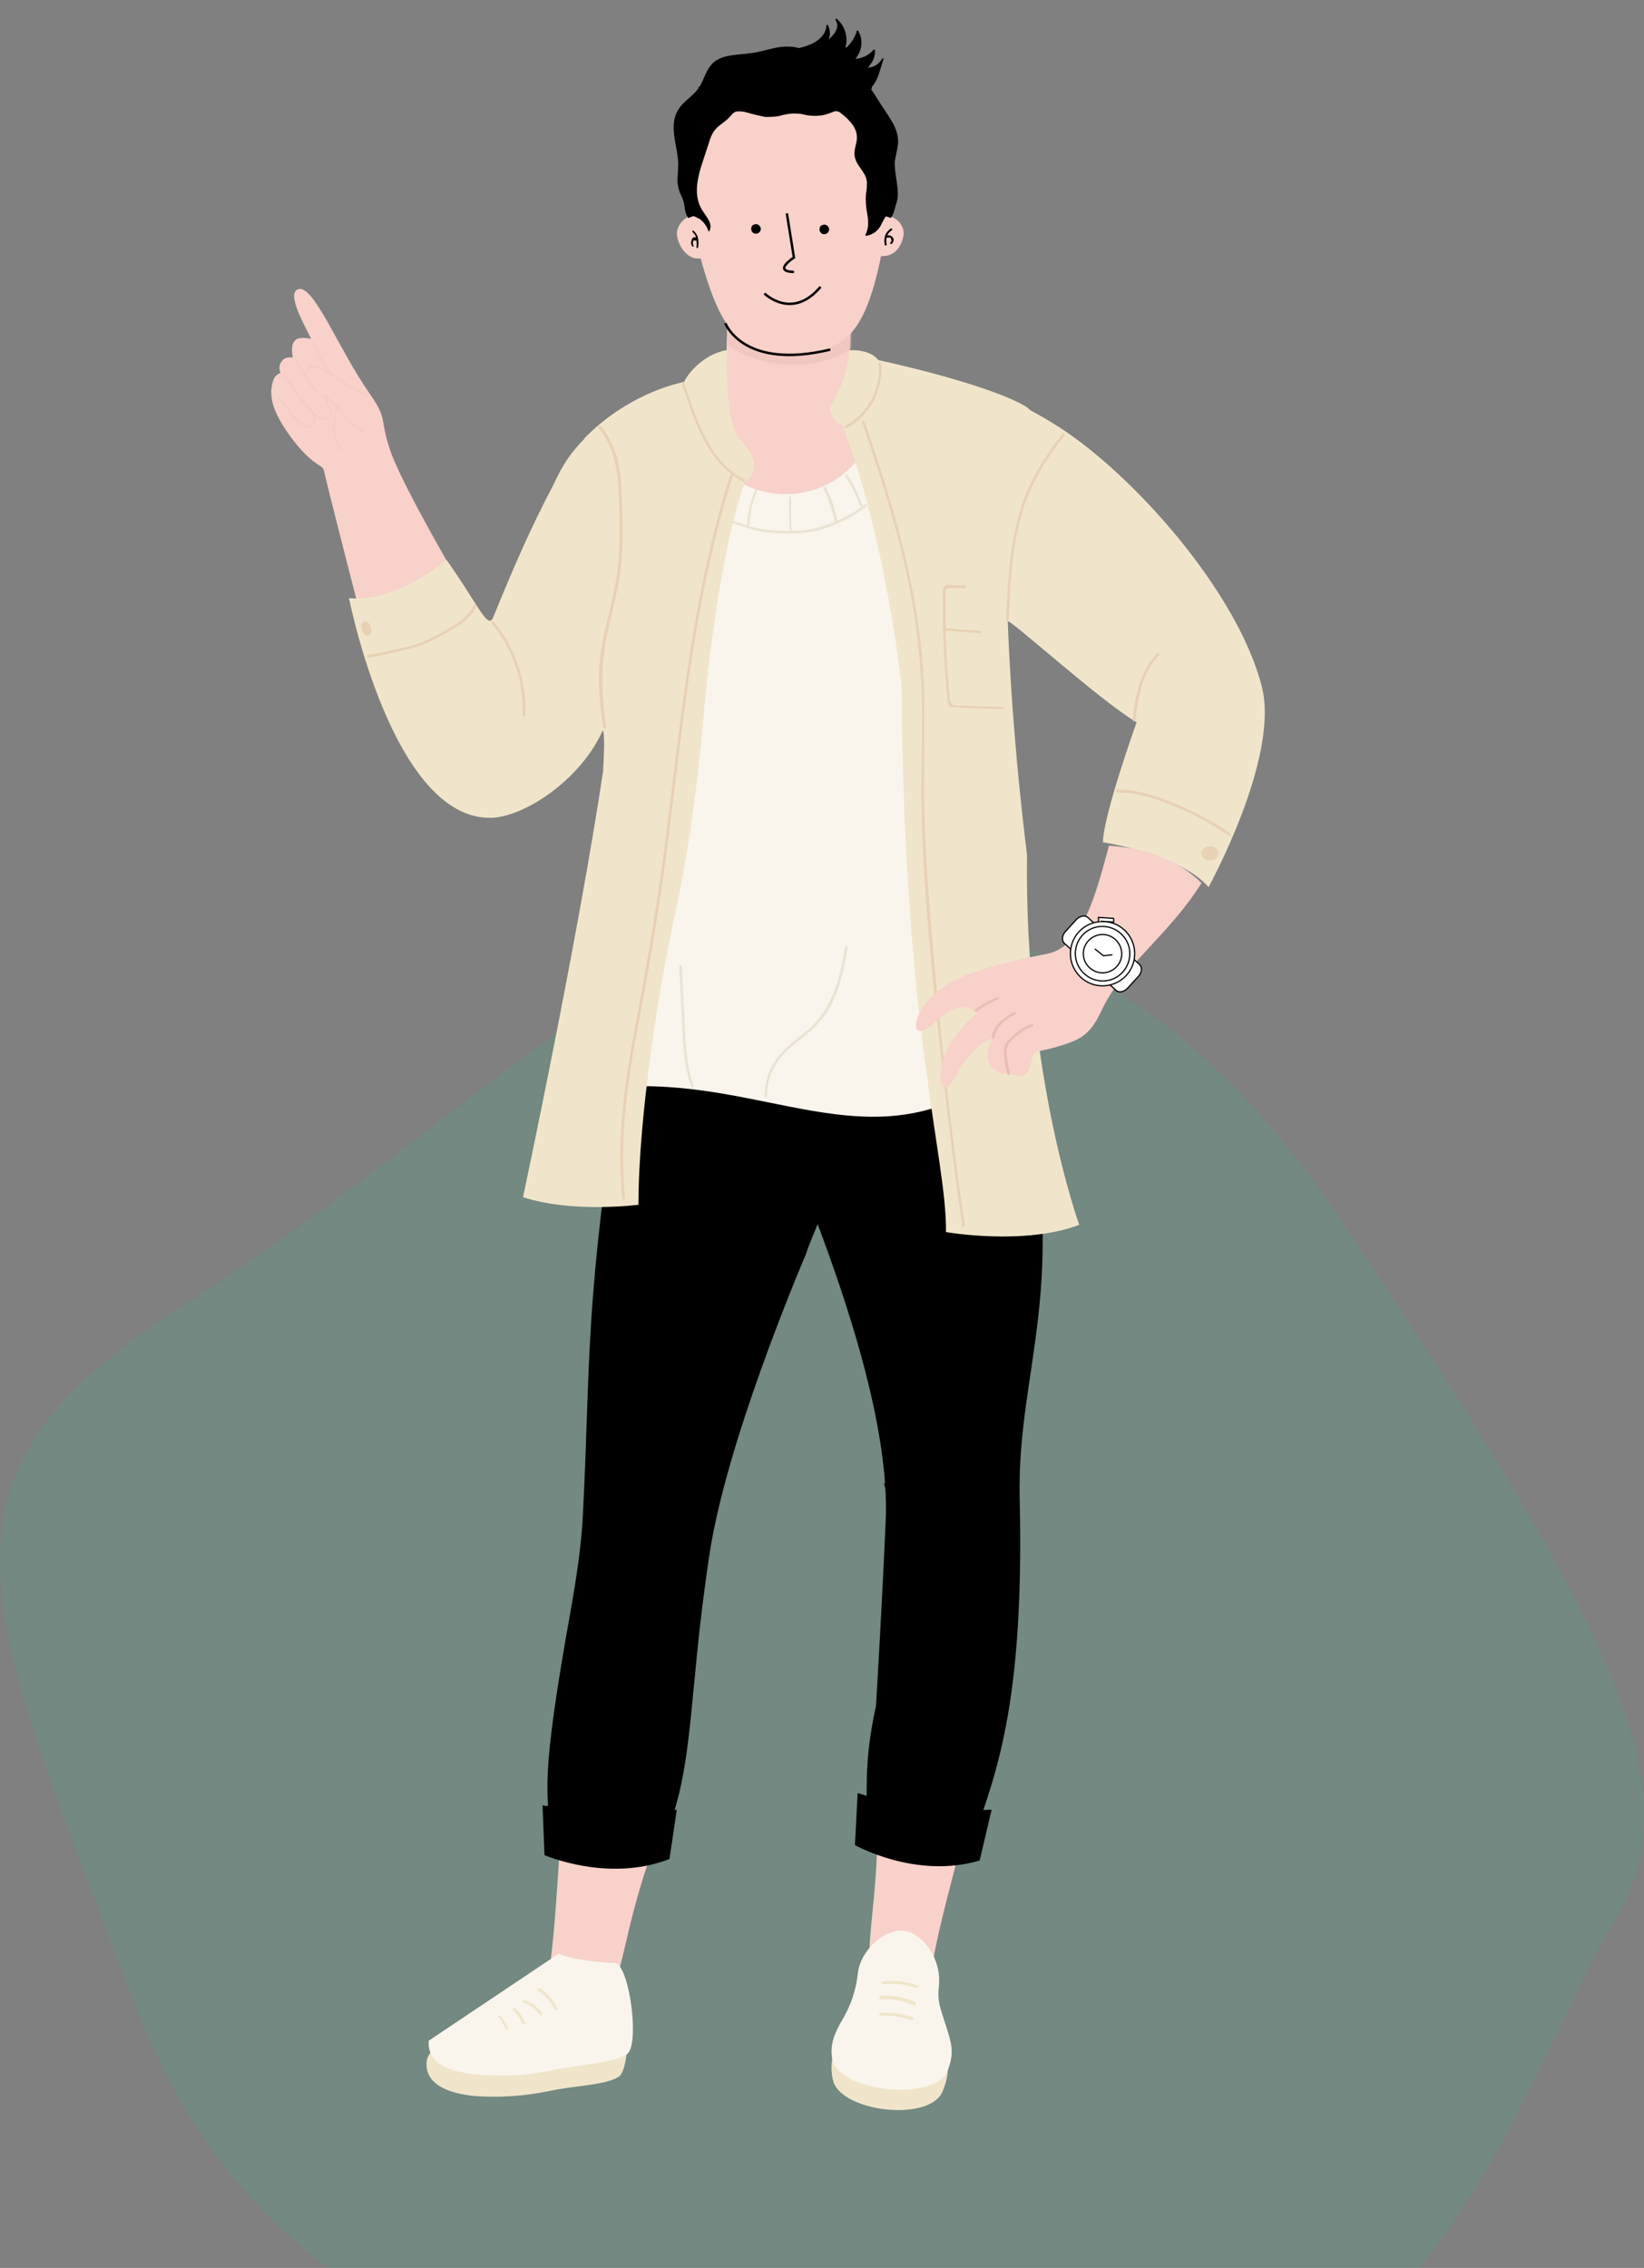 <?xml version="1.0" encoding="UTF-8"?>
<svg id="Layer_1" xmlns="http://www.w3.org/2000/svg" xmlns:xlink="http://www.w3.org/1999/xlink" version="1.1" viewBox="0 0 673.6 929">
  <rect x="0" y="0" width="673.6" height="929" fill="#808080" stroke="none"/>
  <!-- Generator: Adobe Illustrator 29.5.1, SVG Export Plug-In . SVG Version: 2.1.0 Build 141)  -->
  <defs>
    <style>
      .st0, .st1 {
        fill: #eabdb5;
      }

      .st2 {
        fill: #eae3d3;
      }

      .st3 {
        fill: url(#radial-gradient);
      }

      .st4 {
        fill: #f0e5ca;
      }

      .st5 {
        fill: #e8d1b5;
      }

      .st6, .st7 {
        stroke-width: .5px;
      }

      .st6, .st7, .st8, .st9 {
        stroke: #000;
      }

      .st6, .st8 {
        fill: none;
      }

      .st1 {
        isolation: isolate;
      }

      .st1, .st10 {
        opacity: .4;
      }

      .st11 {
        fill: #f7d1ca;
      }

      .st12 {
        fill: #01e59e;
        fill-opacity: .1;
        fill-rule: evenodd;
      }

      .st7 {
        fill: #fff;
      }

      .st7, .st8, .st9 {
        stroke-miterlimit: 10;
      }

      .st13 {
        fill: #f9f5ec;
      }
    </style>
    <radialGradient id="radial-gradient" cx="-1837.4" cy="863.5" fx="-1837.4" fy="863.5" r="1" gradientTransform="translate(30186.7 88179.7) rotate(44.8) scale(45.1 -47.9)" gradientUnits="userSpaceOnUse">
      <stop offset="0" stop-color="#00e59e"/>
      <stop offset="1" stop-color="#c4c4c4" stop-opacity="0"/>
    </radialGradient>
  </defs>
  <path class="st12" d="M278.5,394.6c12.1-5,151.4-73.4,269.8,103.5,118.4,176.8,145.5,236.5,112.1,290.7-33.4,54.2-82.4,229.2-236,212.7-153.6-16.4-307.8-18.8-369.8-182.3s-89.2-213.1,17-282c106.3-68.8,149.5-118.6,206.9-142.6Z"/>
  <path class="st11" d="M229.2,759.4c-1.2,17.3-2.1,36.3-4.9,52.3-1.4,8.4,21.5,13.5,25.5,6.1,5.1-9.4,6.6-27.7,15.5-54.1-11.9-1.1-24.2-3.3-36.1-4.3Z"/>
  <path class="st4" d="M252.5,810.7c5.9,1.2,6.5,36.5,1,40s-17.6,3.5-28.3,5.8c-10,2.1-20.3,2.8-30.5,2.1-12-1.1-20.6-5.3-19.9-14,1.1-12,36.4-16.4,46.4-32.1,1.9-2.9,4.3-12.4,9-10.4,7.8,3.2,6.8,10.7,10.8,11.5,8.1,1.6,11.5-2.9,11.5-2.9Z"/>
  <path class="st13" d="M252.1,804.1c5.9,1.2,10.2,34,4.7,37.4-5.4,3.5-20.6,4.4-31.3,6.7-10,2-20.3,2.5-30.5,1.5-12-1.1-20.1-5.1-19.3-13.8l53.2-35.6c7.7,3.3,23.2,3.8,23.2,3.8Z"/>
  <path class="st4" d="M220.5,815.4c2.9,1.8,5.2,4.5,6.7,7.7.3.7,1.3.2,1-.5-1.5-3.4-4-6.2-7.1-8.1-.6-.4-1.2.6-.6.9h0Z"/>
  <path class="st4" d="M214.6,820.4c2.7.9,5,2.6,6.3,4.7.4.6,1.5.2,1.2-.4-1.5-2.4-4-4.2-7.1-5.3h-.4c-.1,0-.1,0-.2,0s-.1,0-.1.2v.2q0,0,.1.2c0,0,0,0,.2.3-.1,0,0,0,0,0Z"/>
  <path class="st4" d="M210.4,823.6c1.5,1.5,2.8,3.3,3.7,5.4.3.8,1.4.2,1-.5-1-2.3-2.3-4.3-4-6-.1,0-.3,0-.4,0s-.3,0-.4.3c0,0-.1.2-.1.2v.3c0,0,0,.2.1.2,0,0,0,.2,0,.2h0Z"/>
  <path class="st4" d="M204.4,826.4c.6.6,1.1,1.4,1.5,2.2.5.8.9,1.6,1.3,2.5.1,0,.2.3.3.3.1,0,.3,0,.4,0,.1,0,.1,0,.2,0q.1,0,.1-.2v-.2c0,0,0-.2-.1-.2-.4-.9-.8-1.8-1.4-2.6-.4-.9-1-1.6-1.6-2.3-.1,0-.2-.2-.4-.2s-.3,0-.4,0c-.1,0-.1,0-.1.2s-.1,0-.1.2v.2q.2,0,.3,0Z"/>
  <path d="M330.4,513.3c-.3-.6,17.3-43.2,27.8-62.8l-103.2-16.1c-15.7,100.6-12.9,121.4-16.1,184.7-.3,6.9-1,17.7-5.1,40.8-12.5,69.4-9.8,74.8-7.8,93.1,1.4,12.9,38.7,16.1,44.7,3.3,14.3-30.4,10.7-58.7,20-119.6,6.8-45.1,35.4-113.3,39.7-123.4Z"/>
  <path d="M274.3,761.5c-25.1,9.8-51.2-1.6-51.2-1.6l-.8-20.4c9.4,2,19,3.1,28.7,3.5,8.8,0,17.6-.5,26.3-1.7l-3,20.2Z"/>
  <path d="M224.6,740.4c16.8,3.5,34.1,4,51.2,1.6.7,0,.5-1-.1-.9-16.9,2.4-34.2,1.9-50.9-1.5-.7-.3-.8.7-.2.8h0Z"/>
  <path d="M294.2,613.6c-3.8,6.2-10.8,9.4-17.7,11.8-.1,0-.2,0-.3.3-.1,0-.1.3,0,.4.1,0,.2.2.3.3.1,0,.3,0,.4,0,7.1-2.5,14.3-5.9,18.2-12.3.4-.5-.6-1-.9-.5h0Z"/>
  <path d="M240.3,617.1c.7,2.2,1.7,4.3,3.1,6.1.4.5,1.2,0,.8-.6-1.3-1.8-2.3-3.7-3-5.9-.2-.6-1.1-.2-.9.4Z"/>
  <path class="st11" d="M393.2,757.8c-4.3,16.6-9.3,34.6-11.8,50.5-1.3,8.3-23.5,5.8-24.8-2.3-1.7-10.4,2.7-28,2.9-55.6,11,2.7,22.7,4.5,33.7,7.4Z"/>
  <path class="st4" d="M386.3,856.5c-5.1,13.1-42.6,8.6-45.1-4.8-1.2-5.6-.2-11.4,2.8-16.2,3.5-5.8,5.7-12.4,6.4-19.1,1.1-9.7,11.2-18.4,19.1-17.4,7.2,1,15.3,11.2,14.1,22.7-.7,6.6.5,8.5,3.2,17.2,2,6.3,2.3,10.6-.5,17.6Z"/>
  <path class="st13" d="M388.3,848.1c-5.1,13.1-44.8,8.8-47.3-4.7-1.1-5.9,1.1-10.9,4.1-16,3.5-5.8,5.7-12.4,6.4-19.1,1.1-9.7,11.2-18.4,19.1-17.4,7.2,1,15.3,11.2,14.1,22.7-.7,6.6.5,8.5,3.2,17.2,2,6.3,3.2,10.2.4,17.3Z"/>
  <path class="st4" d="M361.7,811.7c4.8-.7,9.7,0,14.2,1.6.7.2.2,1.3-.4,1.1-4.4-1.6-9.1-2.2-13.7-1.5-.7,0-.8-1.1-.1-1.2h0Z"/>
  <path class="st4" d="M360.7,817.5c4.8-.3,9.6.5,14.2,2.5.7.3.2,1.7-.5,1.4-4.4-1.9-9-2.7-13.6-2.4-.7,0-.8-1.5-.1-1.5h0Z"/>
  <path class="st4" d="M360.7,824.5c4.5-.2,9,.4,13.2,1.9.6.2.2,1.3-.4,1.1-4.1-1.4-8.4-2-12.7-1.8-.7-.1-.8-1.2-.1-1.2h0Z"/>
  <path d="M418.5,436.4h-109.3c3.1,11.3,9.1,21.6,14.2,32.2,5.6,11.7,1.4,33.2,6.6,45.1.5-1.9,4.7-13.1,4.7-13.1,11,29.3,30,83.4,28.2,122.6-2.1,46.1-4,75.7-4,75.7-5.5,24.9-3,36.2-4.2,48.6-1.3,13.1,38.5,20.6,44,5.7,11-29.9,20.9-60.1,19.1-139.4-1.2-54.3,21.3-85.6.7-177.4Z"/>
  <path d="M401.4,762.1c-26.1,7.8-51.1-6.3-51.1-6.3l1.1-21.3c9.3,2.9,18.8,5,28.4,6.2,8.8.9,17.7,1,26.5.6l-4.9,20.8Z"/>
  <path d="M355.6,736.4c7.6,2,15.3,3.8,23.1,5.1,7.8,1.3,15.3,1,23.1.6.6,0,.6-1.1,0-1-7.9.4-15.8.7-23.7-.7-7.5-1.3-14.9-3-22.2-4.9h-.4c-.1,0-.2.2-.2.3v.4c.1.1.2.2.3.2h0Z"/>
  <path d="M362.3,608.1c1.8,7.1,6.1,13.5,12,18.2.5.4,1.3-.3.8-.7-5.8-4.6-9.9-10.8-11.7-17.8-.2-.6-1.3-.4-1.1.3h0Z"/>
  <path d="M416.2,606.8c-2,6-5.4,11.4-9.8,15.7-.5.5.2,1.2.7.7,4.5-4.5,8-10,10.1-16.2.2-.6-.8-.8-1-.2h0Z"/>
  <path class="st11" d="M121.3,139.1c-2.2,1.7-1.8,5-1.3,7.3,0,0-2.5-.2-3.6.6-2.3,1.8-2.1,4.1-1.5,5.8-.7.2-1.3.6-1.8,1.1s-.9,1.1-1.1,1.8c-1.5,4.5-1.9,10.5,6,21.7,9.2,13.2,14.1,12.9,14.6,15,2.9,12.2,9.5,37.8,14.4,56.9,4,.3,17.5,0,19.6-1,10.5-4.8,14.9-7.2,17.5-16.7-6.2-10.9-20.7-36.5-24.4-47.6-4.3-13.2-.7-12-8.4-23-12.7-18.2-22.9-44.9-29.2-42.5-4.5,1.7,1.6,12.8,5.4,20.3,0,0-4.6-1-6.2.3Z"/>
  <g class="st10">
    <path class="st1" d="M150.6,161.5c-4.6-2.2-8.9-4.7-13.1-7.6-1.9-1.4-4-2.6-6.2-3.6-1.4-.6-3.3-1.2-4.8-.3-3.3,1.9-.9,6.3.8,8.3,2.9,3.5,7.3,5,10.3,8.3,1.7,1.9,3.2,4,5,5.8s3.8,3.4,5.9,4.8c.5.3,1-.5.5-.8-2.2-1.4-4.2-3.1-6-5-1.7-1.8-3.2-3.8-4.8-5.6-1.6-1.6-3.4-3-5.5-4.1-2.1-1.2-4-2.9-5.4-5-.8-1-1.3-2.2-1.4-3.5,0-1.8,1.4-2.8,3.2-2.5,2.6.5,5,2.1,7.1,3.5,4.4,3.1,9,5.9,13.9,8.2.6.2,1.1-.6.5-.9h0Z"/>
  </g>
  <g class="st10">
    <path class="st1" d="M137.9,166.7c-.8,1.5-1.2,3.1-1.4,4.8s-.2,3.4-.1,5.1c.2,2.8.8,5.8,3,7.8.5.4,1.1-.3.7-.7-2-1.9-2.5-4.8-2.7-7.4-.1-1.6-.1-3.1.1-4.7.1-1.5.5-3.1,1.2-4.4.4-.6-.5-1-.8-.5h0Z"/>
  </g>
  <g class="st10">
    <path class="st1" d="M128,140.5c1.9,4.3,4.1,8.5,6.7,12.5.3.5,1.2,0,.8-.5-2.6-3.9-4.8-8-6.6-12.2-.2-.7-1.1-.4-.9.2Z"/>
  </g>
  <g class="st10">
    <path class="st1" d="M120.7,147.5c1.2,2.3,2.6,4.6,4.2,6.7.3.5,1.2,0,.8-.5-1.6-2.1-3-4.4-4.2-6.7,0-.1-.2-.2-.3-.2h-.4c0,.1-.2.2-.2.3s0,.3,0,.4Z"/>
  </g>
  <g class="st10">
    <path class="st1" d="M115.8,154c2.1,3,4.2,6,6.5,8.8,2,2.7,4.2,5.3,6.6,7.6,1.9,1.6,4.5,2.6,6.3.3.4-.5.7-1,.8-1.7.1-.6,0-1.3-.2-1.8-.8-1.6-1.5-3.2-2.1-4.9-.2-.6-1.1-.3-.9.3.4,1.2.8,2.3,1.3,3.4.4.6.7,1.2.9,1.9.1.4.1.9-.1,1.3-.1.4-.4.8-.7,1.1-2.3,2.4-5.6-1.6-7-3.2-3.8-4.3-7.2-9-10.5-13.7-.4-.4-1.3,0-.9.6Z"/>
  </g>
  <g class="st10">
    <path class="st1" d="M114,162.9c1.6,2.2,3.2,4.3,4.8,6.5,1.2,1.9,2.8,3.5,4.6,4.8,1.6,1,3.8,1.6,5.2-.1,1.4-1.7.7-3.8-.3-5.4-.3-.5-1.2,0-.8.5.9,1.4,1.6,3.8-.2,4.9-1.8,1-4-1-5.2-2.1-1.3-1.4-2.5-2.9-3.5-4.4l-3.8-5.1c-.4-.6-1.2,0-.8.4Z"/>
  </g>
  <path class="st13" d="M400.1,446.1c-46.2,27-86.2-2.9-141.9-1.1l24.7-267.5,119.3,1-2.1,267.6Z"/>
  <path class="st11" d="M298,131.4l-.4,16.1c-13.5,14-13.4,26.3-7.9,36.2,14,25.7,52.5,24.7,65.4-1.5,5-10.2,4.9-21.8-7.1-32.6l.6-16.7-50.6-1.5Z"/>
  <path class="st1" d="M348.8,142.6c-11.9,9.1-35.9,9.6-50.6-1.3l.2-8.9,50.8,1.3-.4,8.9Z"/>
  <path class="st11" d="M362.7,88.4c-.3,0,.3-14.5.3-14.5,2.1-25.4-19.3-37.8-40-37.5-18.9.3-36.5,7.8-38.5,30.7-.3,3.4-.9,8.3-.5,11.7,0,0,1.3,9.2,1.2,9.2-4.5,0-8.8,4.8-7.7,9.2,1.3,5.6,5.2,8.9,8.7,8.7h.9c8.9,32.5,17.4,38.7,37.2,38.4,19-.3,29.3-3,36.7-39.4h.7c4.5,0,7.3-3.2,8.4-7.9,1-4.3-2.8-8.7-7.4-8.6Z"/>
  <path d="M366.2,98.1c-.1-.4-.3-.7-.5-1-.3-.3-.6-.5-1-.6s-.8-.2-1.2,0c.4-.9,1.1-1.7,1.9-2.2.4-.3,0-.9-.4-.7-1,.7-1.9,1.7-2.3,2.8-.4,1.2-.5,2.6-.2,3.9.1.5.9.3.8-.2-.2-.9-.2-1.9,0-2.8h1c0,0,.1,0,.1,0h.1c.1,0,.2,0,.2,0h.1c0,0,.2.3.2.3h0c0,0,.1.3.1.3h0c0,.2.1.2.1.3h0v.5h0c0,.2,0,.3-.1.3h0c0,.2-.1.2-.1.3h-.1c0,0-.1,0-.1,0-.1,0-.1.2-.1.3s0,.2.1.3c.1,0,.2,0,.3,0s.2,0,.3,0c.6-.6.8-1.3.8-2Z"/>
  <path d="M285.9,97.1c-.4-1.1-1-2-1.8-2.6-.3-.3-.6.4-.3.6.6.5,1.1,1.2,1.4,2.1-.3,0-.6,0-.9,0s-.5.3-.7.6c-.2.3-.3.6-.4,1s-.1.7,0,1.1.3.8.5,1.1q.1,0,.2,0c.1,0,.2,0,.2,0h.1v-.2h0c0,0,0-.2-.1-.2,0,0-.1,0,0,0h0c0-.2-.1-.2-.1-.3h0q0-.2-.1-.3v-.2h0v-.4h0c0,0,0-.3,0,0,0,0,0-.3.1-.4h0c0-.2.1-.2.1-.3h0c0,0,.1-.2.1-.2h.1c0,0,.1,0,.1,0h.2c0,0,.1,0,.1,0h.6c.2.9.2,1.8.1,2.7-.1.5.5.6.6.2.3-1.4.3-2.8-.1-4.1Z"/>
  <path d="M367.9,59.4c.4-3.5-.7-6.7-2.5-9.7-1.9-3.2-4.1-6.3-6.1-9.5-.8-1.4-1.7-2.7-2.7-4,3.3-3,3.9-7.9,5.4-11.9.1-.4-.4-.6-.6-.2-.6,1.1-1.5,1.9-2.5,2.6-1,.6-2.2,1-3.5,1,1-.9,1.8-2,2.4-3.2.5-1.2.8-2.6.7-3.9,0-.3-.4-.4-.6-.2-.9,1.1-2.1,2-3.3,2.6-1.3.6-2.7,1-4.1,1.1,1.3-1.6,2.2-3.5,2.4-5.6.2-2.1-.2-4.1-1.3-5.9,0-.1-.1-.1-.1-.1h-.2q-.1,0-.2.1s-.1.1-.1.2c-.8,2.8-2.5,5.3-4.8,7.2.8-2.2.8-4.5.2-6.7-.6-2.2-1.9-4.2-3.6-5.6q-.1,0-.2,0c-.1,0-.2,0-.2,0-.1,0-.1,0-.1.2v.2c2,3.1-.4,6-2.8,8.1.4-.9.6-2,.5-3s-.3-2-.8-2.9c-.2-.3-.6-.1-.6.2-.2,3.7-3.3,6.3-6.5,7.7-1.5.6-3.1,1.1-4.8,1.5-1.3-.4-2.7-.6-4.1-.6-4-.2-7.9,1.1-11.8,2-3.7.9-7.5,1-11.2,1.5-3,.4-6.1,1.2-8.3,3.4-2.3,2.3-3.2,5.6-4.7,8.5-1.6,3.2-4.4,5.1-7,7.6-2.4,2.2-3.9,5.3-4.1,8.5-.3,3.4.4,6.8,1,10.2.4,2,.7,4.1.8,6.1,0,2-.2,4-.3,6-.1,1.9.2,3.8.8,5.6.3.8.7,1.5,1,2.2.5,1.1.8,2.2,1,3.4.2,1.5.5,4.1,1.7,5.2.7-.3,1.4-.6,2.1-.8.9.4,1.7.8,2.5,1.2,1.6,1.2,2.9,2.9,3.5,4.8.2.4.8.2.6-.2.8-1.8,0-3.5-1-5.1-1.4-2.1-2.9-4-3.6-6.4-1.5-5.2-.2-10.6,1.4-15.6.8-2.5,1.7-5.1,2.5-7.6.8-2.6,1.5-5,3.3-6.9,1.6-1.7,3.8-2.9,5.4-4.6.9-.9,1.6-2.1,2.9-2.4,1.5-.2,3,0,4.4.4,2.4.7,4.9,1.3,7.4,1.8,2.4,0,4.9,0,7.3-.8,1.3-.3,2.6-.5,3.9-.6,1.5,0,3.1,0,4.6.4,2.4.6,4.8.7,7.2.4,1.2-.2,2.3-.5,3.4-.9.6-.2,1.2-.5,1.8-.7.5-.2,1.1-.2,1.6,0,.5,0,1,.4,1.4.8,1.9,1.4,3.6,3.1,4.9,5,.7,1.1,1.2,2.2,1.4,3.5.2,1.2.1,2.5-.2,3.7-.5,2.2-1.1,4.3-.3,6.5.7,2.2,2.3,3.8,3.4,5.7.8,1.2,1.3,2.7,1.3,4.1s-.1,3-.4,4.5c-.2,2.6,0,5.3.5,7.9.5,2.9.8,6-.7,8.7-.1.2,0,.5.3.5,1.4-.2,2.8-.8,3.9-1.7,1.1-.9,2-2.1,2.5-3.4.5-1,1-1.9,1.6-2.8.7,0,1.3.3,2,.6,1.2-.9,1.8-4.4,2.3-5.8,1.3-3.6.4-7.6-.1-11.2-.3-2-.5-4.1-.5-6.1.4-2.4,1-4.6,1.3-6.8Z"/>
  <path d="M286.4,36.2c4.6,3.3,9.2,7.1,15.2,8.2.7,0,1-.8.3-.9-5.8-1.1-10.3-4.7-14.7-8-.6-.3-1.3.3-.8.7h0Z"/>
  <path d="M345,45.4c2.3-1.2,4.5-2.6,6.6-4.3,1-.8,2-1.6,3-2.4l1.5-1.2c.5-.3.8-.8,1.1-1.3.3-.6-.6-1.2-.9-.5-.3.5-.7.9-1.1,1.2l-1.5,1.2c-1,.8-1.9,1.6-3,2.4-2,1.5-4.1,2.9-6.2,4-.6.2-.1,1.2.5.9Z"/>
  <path d="M303.7,36.4c4.6.4,8.9,3.2,13.6,3,4.7,0,8.6-3.4,13.4-3.3,2.1.2,4.2.3,6.2.2,2-.3,4-.9,5.9-1.8,4.5-2,8.5-5.1,13.1-7.1.6-.3.1-1.2-.5-.9-4.3,1.9-8.1,4.8-12.3,6.8-2.5,1.3-5.3,2-8.1,2.1-2,0-4.1-.5-6.1-.3-4.3.4-8,3.4-12.5,3.2s-8.4-2.6-12.7-3c-.6-.1-.6,1.1,0,1.1h0Z"/>
  <path d="M308.6,27.7c1.8.5,3.7.8,5.6.7,1.7-.2,3.3-.7,4.9-1.3,4.2-1.3,8-.9,12.3-.4,5.5.8,13.1-.9,15.8-6.5.3-.6-.6-1.2-.9-.6-1.4,2.9-4.6,4.7-7.5,5.5-3.4,1-6.5.5-9.9.1-2.9-.4-5.8-.3-8.7.4-1.6.4-3.1,1-4.6,1.4-2.2.4-4.4.2-6.6-.5-.8,0-1.1,1.1-.4,1.2h0Z"/>
  <path class="st4" d="M303.3,180.2c-6.8-7.4-5.3-36.8-5.3-36.8-7.7,1.1-15.1,7.5-17.8,13.2h-.5c-3,.6-23,5.2-40.3,23v.2c-2.6,2.6-4.9,5.4-7,8.4-2.1,3.2-3.9,6.6-5.5,10.1-9.5,18-16.3,33.7-24.8,54.5-2.2,5.5-5.9-4.8-19.1-23.4,0,0-20.9,17.6-40,15.6,0,0,17.8,90.5,58,90,13.8-.2,37.1-15.7,46-35.9,1,2.3.3,13.1.1,16.9-10.5,69.8-32.8,174.4-32.8,174.4,20.2,6.6,47.3,3.1,47.3,3.1,0-36.4,8.5-89.1,14.3-115.7,5-23.2,9.3-48.1,12.7-88,0,0,5-59,16.4-91.9,0,0,3.1-2.2,3.8-5.3,1.3-4.8-2.7-9.4-5.5-12.4Z"/>
  <path class="st5" d="M279.3,157c5,14.5,10.1,32.5,25.2,40.3.6.3,1.1-.6.5-.9-14.8-7.7-19.8-25.4-24.7-39.7-.2-.5-1.3-.3-1,.3h0Z"/>
  <path class="st4" d="M348,143.5c-.7,12.3-7.5,22.3-7.5,22.3-.4,1.7-.2,3.4.7,5,.8,1.5,2.2,2.7,3.8,3.2,17.9,45.9,24.4,106.7,24.4,106.7.9,142,18.6,194,18.2,224,0,0,32.3,5.6,54.6-3,0,0-22.5-61.6-21.4-151.6,0,0-6.1-46.3-7.9-96.1-2.1-61.2,20.3-80.3,6.7-87.9-17-9.5-59.7-18.6-59.7-18.6-3.8-4.8-11.9-4-11.9-4Z"/>
  <path class="st5" d="M346.9,175.4c4.5-2.4,8.2-6.1,10.8-10.7,1.3-2.4,2.3-5.1,2.9-7.9.3-1.4.4-2.8.5-4.2.2-1.3.1-2.6-.3-3.9-.2-.6-1-.1-.8.5.3,1.3.3,2.6.1,3.8-.1,1.4-.3,2.8-.6,4.1-.6,2.7-1.6,5.2-3,7.5-2.5,4.2-6,7.6-10.2,9.8-.4.4.1,1.3.6,1Z"/>
  <path class="st5" d="M353.3,173.1c9,26.3,17.4,53,21.6,80.6,2.1,14.6,3.1,29.4,2.9,44.2,0,11-.5,22.1-.2,33.1.8,38.5,5.2,77.1,9.5,115.3,2.1,18.6,4.4,37.2,7.2,55.8.1.6,1.1.4,1-.3-5.5-36.8-9.5-73.9-12.8-110.9-1.6-18.4-3.1-36.9-3.7-55.4-.8-24.2,1.2-48.4-1.6-72.5-3.6-30.9-12.8-60.8-22.9-90.2-.3-.6-1.3-.4-1,.3h0Z"/>
  <path class="st2" d="M300.6,214.4c4.6,1.6,9.3,3.2,14.3,3.7,4.9.5,9.9.5,14.9.1,8.9-1,18.5-5.4,25.3-10.9.5-.4-.2-1.1-.7-.7-3.6,2.8-7.5,5.1-11.7,6.8-4.5,1.9-9.4,3.7-14.4,3.9-4.4.2-8.9.2-13.3-.2-4.9-.4-9.5-2-14-3.6-.8-.3-1,.7-.4.9h0Z"/>
  <path class="st2" d="M346.3,195.1c2.6,3.7,4.6,7.7,5.9,12,.2.6,1.2.3,1-.3-1.4-4.3-3.4-8.4-6-12.2-.4-.5-1.2,0-.9.5h0Z"/>
  <path class="st2" d="M337.3,200c2.2,4.5,3.8,9.2,4.7,14,0,.1.1.2.3.3.1.1.3.1.4.1s.3-.1.4-.2c.1-.1.2-.2.2-.3v-.3c-.1-.7-1.3-.7-1.2,0v.3h1.2c-1-4.9-2.5-9.6-4.7-14.1-.4-.6-1.6-.4-1.3.2h0Z"/>
  <path class="st2" d="M323.3,203.8c-.1,4.4,0,8.8.2,13.2,0,.6.9.6.8,0-.2-4.4-.2-8.8-.2-13.2s-.1-.2-.1-.3c-.1-.1-.2-.1-.2-.1-.1,0-.2,0-.3.1-.2.1-.2.2-.2.3Z"/>
  <path class="st2" d="M309.4,200.7c-1.9,4.4-3,9.3-3.2,14.2,0,.7.9.7.9,0,.2-4.7,1.2-9.4,3-13.6.3-.7-.5-1.2-.7-.6h0Z"/>
  <path class="st2" d="M284.2,444.8c-2.8-7.9-3.2-16.1-3.6-24.3-.4-8.2-.8-16.4-1.2-24.6,0-.7-1.2-.7-1.1,0l1.3,25.5c.4,8,.9,16,3.6,23.7.1.6,1.2.3,1-.3h0Z"/>
  <path class="st2" d="M314.3,449.1c0-3.4.6-6.8,2-10s3.3-6,5.8-8.3c4.1-4,8.9-7.1,12.9-11.3,8-8.4,10.4-20.3,12.3-31.4.1-.6-.9-.9-1-.3-2.2,12.9-5.2,25.3-15.3,34.1-4.3,3.7-9.1,6.9-12.6,11.5-3.4,4.5-5.2,10-5.1,15.7,0,.1.1.2.2.3.1.1.2.1.3.1s.2,0,.3-.1c0-.1.1-.2.2-.3h0Z"/>
  <path class="st5" d="M398.7,239.4c-2.1.3-4.2.4-6.3.3-1.4,0-3.8-.5-5,.1-1.7.8-1,4.2-1,5.8-.1,8,0,16,.5,24,.2,3.9.5,7.8.8,11.7.2,1.9.4,3.9.6,5.8.1.6.1,1.6.6,2.1.7.6,2.2.4,3,.5,2,.1,4,.3,6,.4,4.3.2,8.6.3,13,.4.1,0,.2-.1.3-.2.1-.1.1-.2.1-.3s0-.2-.1-.3c-.1-.1-.2-.2-.3-.2-3.3,0-6.6-.1-10-.2l-5-.2c-1.5-.1-3.6.2-5-.3-2.2-.8-1.8-3.5-2-5.4-.2-1.6-.3-3.2-.4-4.9-.3-3.4-.5-6.8-.7-10.2-.3-6.5-.5-13-.4-19.6,0-1.6,0-3.3.1-4.9,0-.5-.2-2.1.1-2.4.5-.6,1.9-.5,2.6-.5,3,0,5.9.3,8.9-.3.5-.3.2-1.3-.4-1.2h0Z"/>
  <path class="st5" d="M387.7,258.3c5,.5,10,.8,15.1,1.1.6,0,.6-.9,0-.9-5-.3-10-.7-15.1-1.1-.6,0-.6.9,0,.9h0Z"/>
  <path class="st9" d="M339.2,94.3c-.1.3-.2.5-.4.7-.2.2-.5.3-.7.4-.3,0-.6,0-.8,0-.3,0-.5-.3-.7-.5s-.3-.5-.3-.8,0-.6.1-.8c.1-.3.3-.5.6-.6.2,0,.5-.2.8-.2.4,0,.8.3,1.1.6.2.3.4.7.3,1.2Z"/>
  <path class="st9" d="M311.2,94.1c-.1.3-.2.5-.4.7-.2.2-.5.3-.7.4-.3,0-.6,0-.8,0-.3,0-.5-.3-.7-.5s-.3-.5-.3-.8,0-.6.1-.8c.1-.3.3-.5.6-.6.2,0,.5-.2.8-.2.4,0,.8.3,1.1.6.2.3.4.7.3,1.2Z"/>
  <path d="M334.2,500.7c-1.7-6.5-2.8-13.2-4.1-19.8-1.3-6.9-3-13.9-2.8-21,0-.1-.1-.3-.2-.4s-.2-.2-.4-.2-.3.1-.4.2-.2.2-.2.4c-.2,6.9,1.4,13.7,2.7,20.5s2.4,13.8,4.2,20.6c0,.1.1.3.3.3.1.1.3.1.4.1s.3-.1.3-.3c.2-.1.2-.2.2-.4Z"/>
  <path class="st5" d="M299.1,194.8c-14.9,47-19.8,96.2-25.9,145-3.2,25.7-7.4,51.2-12.2,76.6-4.7,24.6-8.6,49.4-6,74.5.1.7,1.2.7,1.1,0-2.7-25.9,1.6-51.5,6.5-76.8,4.5-23.8,8.4-47.7,11.4-71.7,6.2-49.5,11-99.5,26.2-147.3.2-.7-.8-1-1.1-.3h0Z"/>
  <path class="st5" d="M248.4,297.9c-1.8-12.5-2.4-24.1.1-36.6,1.9-9.6,4.7-19,5.8-28.6,1.3-10.9.8-21.9.3-32.7-.5-9.4-2.1-17.5-8.2-25.3-.5-.6-1.5,0-1.1.6,7.6,9.6,8,20.3,8.4,31.7.4,10.8.4,21.6-1.6,32.3-1.7,9.5-4.6,18.8-6,28.3-1.5,10.2-.5,20.2,1,30.3.2.7,1.4.7,1.3,0h0Z"/>
  <path class="st5" d="M201.4,255.4c8.8,10.4,13.3,23.8,12.7,37.5,0,.7,1.1.7,1.1,0,.6-14-4-27.6-13-38.3-.5-.5-1.3.3-.8.8Z"/>
  <path class="st5" d="M151,269.4c4.4-.7,8.7-1.7,13-2.7,4.1-.8,8.2-2.1,12-3.8,3.9-1.9,7.7-4,11.4-6.3,3.3-2.1,6.2-4.7,7.8-8.3.3-.6-.7-1.2-1-.6-1.8,4.1-5.3,6.7-9.1,9-3.4,2.1-6.8,3.9-10.4,5.6-3.8,1.6-7.7,2.8-11.8,3.5-4.1.9-8.2,1.9-12.3,2.5-.7.2-.4,1.2.4,1.1h0Z"/>
  <path class="st5" d="M152,257c.5,1.6,0,3.2-1,3.4-1,.3-2.2-.9-2.7-2.5s0-3.2.9-3.4c1-.3,2.4.8,2.8,2.5Z"/>
  <path class="st4" d="M517,281.2c-10-39-52.8-86.9-83.3-106.4-7.5-4.8-15.4-9-23.6-12.4-5.4,7.2-9.4,15.3-12,23.9-5.3,17.1-6.3,35.3-2.7,52.9,2.4,11.9,7.3,23.7,15.2,33.1.6-6.5,1.3-12.6,2-17.9.3-1.8,37.4,32.1,53.1,41.5,0,0-13.5,37.5-13.8,49.1,0,0,31.7,4.9,43.3,18.4-.1,0,29.3-53,21.8-82.2Z"/>
  <path class="st5" d="M492.2,349.4c0,.6.2,1.2.6,1.7s.9.9,1.6,1.1c.6.2,1.3.3,2,.2.7-.1,1.3-.4,1.8-.8s.8-1,1-1.5c.1-.6.1-1.2-.2-1.7-.3-.5-.7-1-1.3-1.3-.6-.3-1.3-.5-1.9-.5-.9,0-1.8.3-2.5.9-.7.4-1.1,1.1-1.1,1.9Z"/>
  <path class="st11" d="M387.4,403.8c2.4-1.5,6.3-4.5,22-8.7,11.3-3,17.3-3.8,20.5-4.6,13.8-3.4,19.1-24.2,24.5-44.1,14,1,27.6,5.1,37.9,15.3-12.8,20.6-32.4,34.5-40.3,50.9-1.9,3.8-4.5,10.4-11.1,13.4-6.9,3.2-16.9,4.9-16.9,4.9-2.3,3.2-1,6.6-3.4,8.7-2.9,2.5-6.2,0-6.2,0-4.9,1.2-7.4-1.4-8.8-3.7-2.4-3.9.8-10.4.8-10.4-2.9,1-5.5,2.7-7.4,5.1-8.5,8.7-8.8,15.8-12.1,14.6-2.6-1-2.2-10.5,3-18.6,2.9-4.3,6.4-8.2,10.4-11.5-.6-2-5.7-3.3-9.3-1.9-5.8,2.4-11.8,10.7-14.8,8.9-2.8-1.3.8-11.7,11.2-18.3Z"/>
  <path class="st11" d="M431.7,390.4c4.5.5,8.5,2.7,11.4,6.1.4.5-.3,1.2-.7.7-2.7-3.2-6.5-5.3-10.7-5.8-.6,0-.6-1,0-1h0Z"/>
  <path class="st0" d="M412.8,440c-.7-2.3-1.2-4.7-1.4-7.2-.2-2.2-.2-4.3,1.2-6.1,1.4-1.6,2.9-3,4.6-4.3,1.6-1.3,3.5-2.3,5.5-3,.6-.2.9.8.3,1-1.9.6-3.6,1.6-5.1,2.9-1.6,1.1-3,2.4-4.3,3.9-1.5,1.8-1.3,3.9-1,6,.3,2.2.7,4.4,1.3,6.5,0,.1,0,.3-.1.4s-.2.2-.3.2-.3,0-.4-.1c-.2.1-.3,0-.3-.2h0Z"/>
  <path class="st0" d="M399.4,413.7c2.7-2.1,5.7-3.9,9.1-5.2.6-.2,1.1.5.5.8-3.2,1.3-6.2,3-8.9,5.1-.5.3-1.2-.3-.7-.7h0Z"/>
  <path class="st0" d="M406.2,425c.2-1.1.6-2.1,1.1-3,.4-1.1,1.1-2.1,1.9-2.9,1.8-1.8,3.9-3.3,6.3-4.5.6-.3,1.1.5.5.9-2.1,1.1-4.1,2.4-5.8,4.1-.8.8-1.4,1.7-1.8,2.7-.2.5-.4,1-.6,1.4s-.4.9-.5,1.4c0,.5-1.1.5-1.1-.1h0Z"/>
  <path class="st5" d="M504,341.3c-6.9-4.8-14.3-8.8-22-11.9-7.7-3.3-15.8-5.9-24.2-6-.1,0-.3.1-.4.2s-.2.3-.2.4c0,.2.1.3.2.4s.2.2.4.2c8.3.1,16.3,2.6,23.9,5.9,7.6,3.1,14.9,7.1,21.7,11.8.6.5,1.2-.5.6-1h0Z"/>
  <path class="st5" d="M413.3,253.9c.6-13.5,1.2-27,4.5-40.2,3.3-13.5,9.8-24.4,18.3-35.2.4-.6-.3-1.4-.8-.8-8.3,10.6-14.8,21.3-18.2,34.4-3.6,13.6-4.2,27.8-4.9,41.8,0,.7,1.1.7,1.1,0Z"/>
  <path class="st5" d="M465.3,294.9c1-9.5,2.8-19.6,9.7-26.5.5-.5-.3-1.3-.8-.8-7.2,7.2-9.1,17.5-10.1,27.3.1.7,1.2.7,1.2,0Z"/>
  <path class="st8" d="M313.2,120.2s11.3,11.2,23-2.7"/>
  <path class="st8" d="M322.4,87.4l2.9,18.1s-9,5.7,0,5.9"/>
  <path class="st8" d="M297.2,132.4s7.2,19.4,43,10.8"/>
  <path class="st3" d="M424.4,360.3c18.6-18.8,48.1-19.8,65.8-2.2,17.7,17.6,16.9,47-1.7,65.8s-48.1,19.8-65.8,2.2c-17.7-17.6-16.9-47,1.7-65.8Z"/>
  <path class="st7" d="M466.9,395.1l-21.2-19.3c-1.2-1.1-3.4-.6-4.8,1l-4.3,4.7c-1.5,1.6-1.7,3.8-.5,4.9l21.2,19.3c1.2,1.1,3.4.6,4.8-1l4.3-4.7c1.5-1.6,1.7-3.8.5-4.9Z"/>
  <path class="st7" d="M451,403.8c7.3.4,13.5-5.1,13.9-12.4s-5.1-13.5-12.4-13.9-13.5,5.1-13.9,12.4c-.4,7.2,5.1,13.5,12.4,13.9Z"/>
  <path class="st7" d="M451.1,401.8c6.2.4,11.4-4.3,11.8-10.5.4-6.1-4.4-11.4-10.5-11.8-6.2-.4-11.4,4.3-11.8,10.5-.3,6.1,4.4,11.4,10.5,11.8Z"/>
  <path class="st7" d="M451.3,398.5c4.3.2,8.1-3.1,8.3-7.4.2-4.3-3.1-8-7.4-8.3-4.3-.2-8.1,3.1-8.3,7.4-.3,4.3,3.1,8,7.4,8.3Z"/>
  <path class="st7" d="M456.4,376.2l-6.3-.4v1.5c-.1,0,6.2.4,6.2.4v-1.5Z"/>
  <path class="st6" d="M448.6,388.7l3.5,2.8,3.7-.4"/>
</svg>